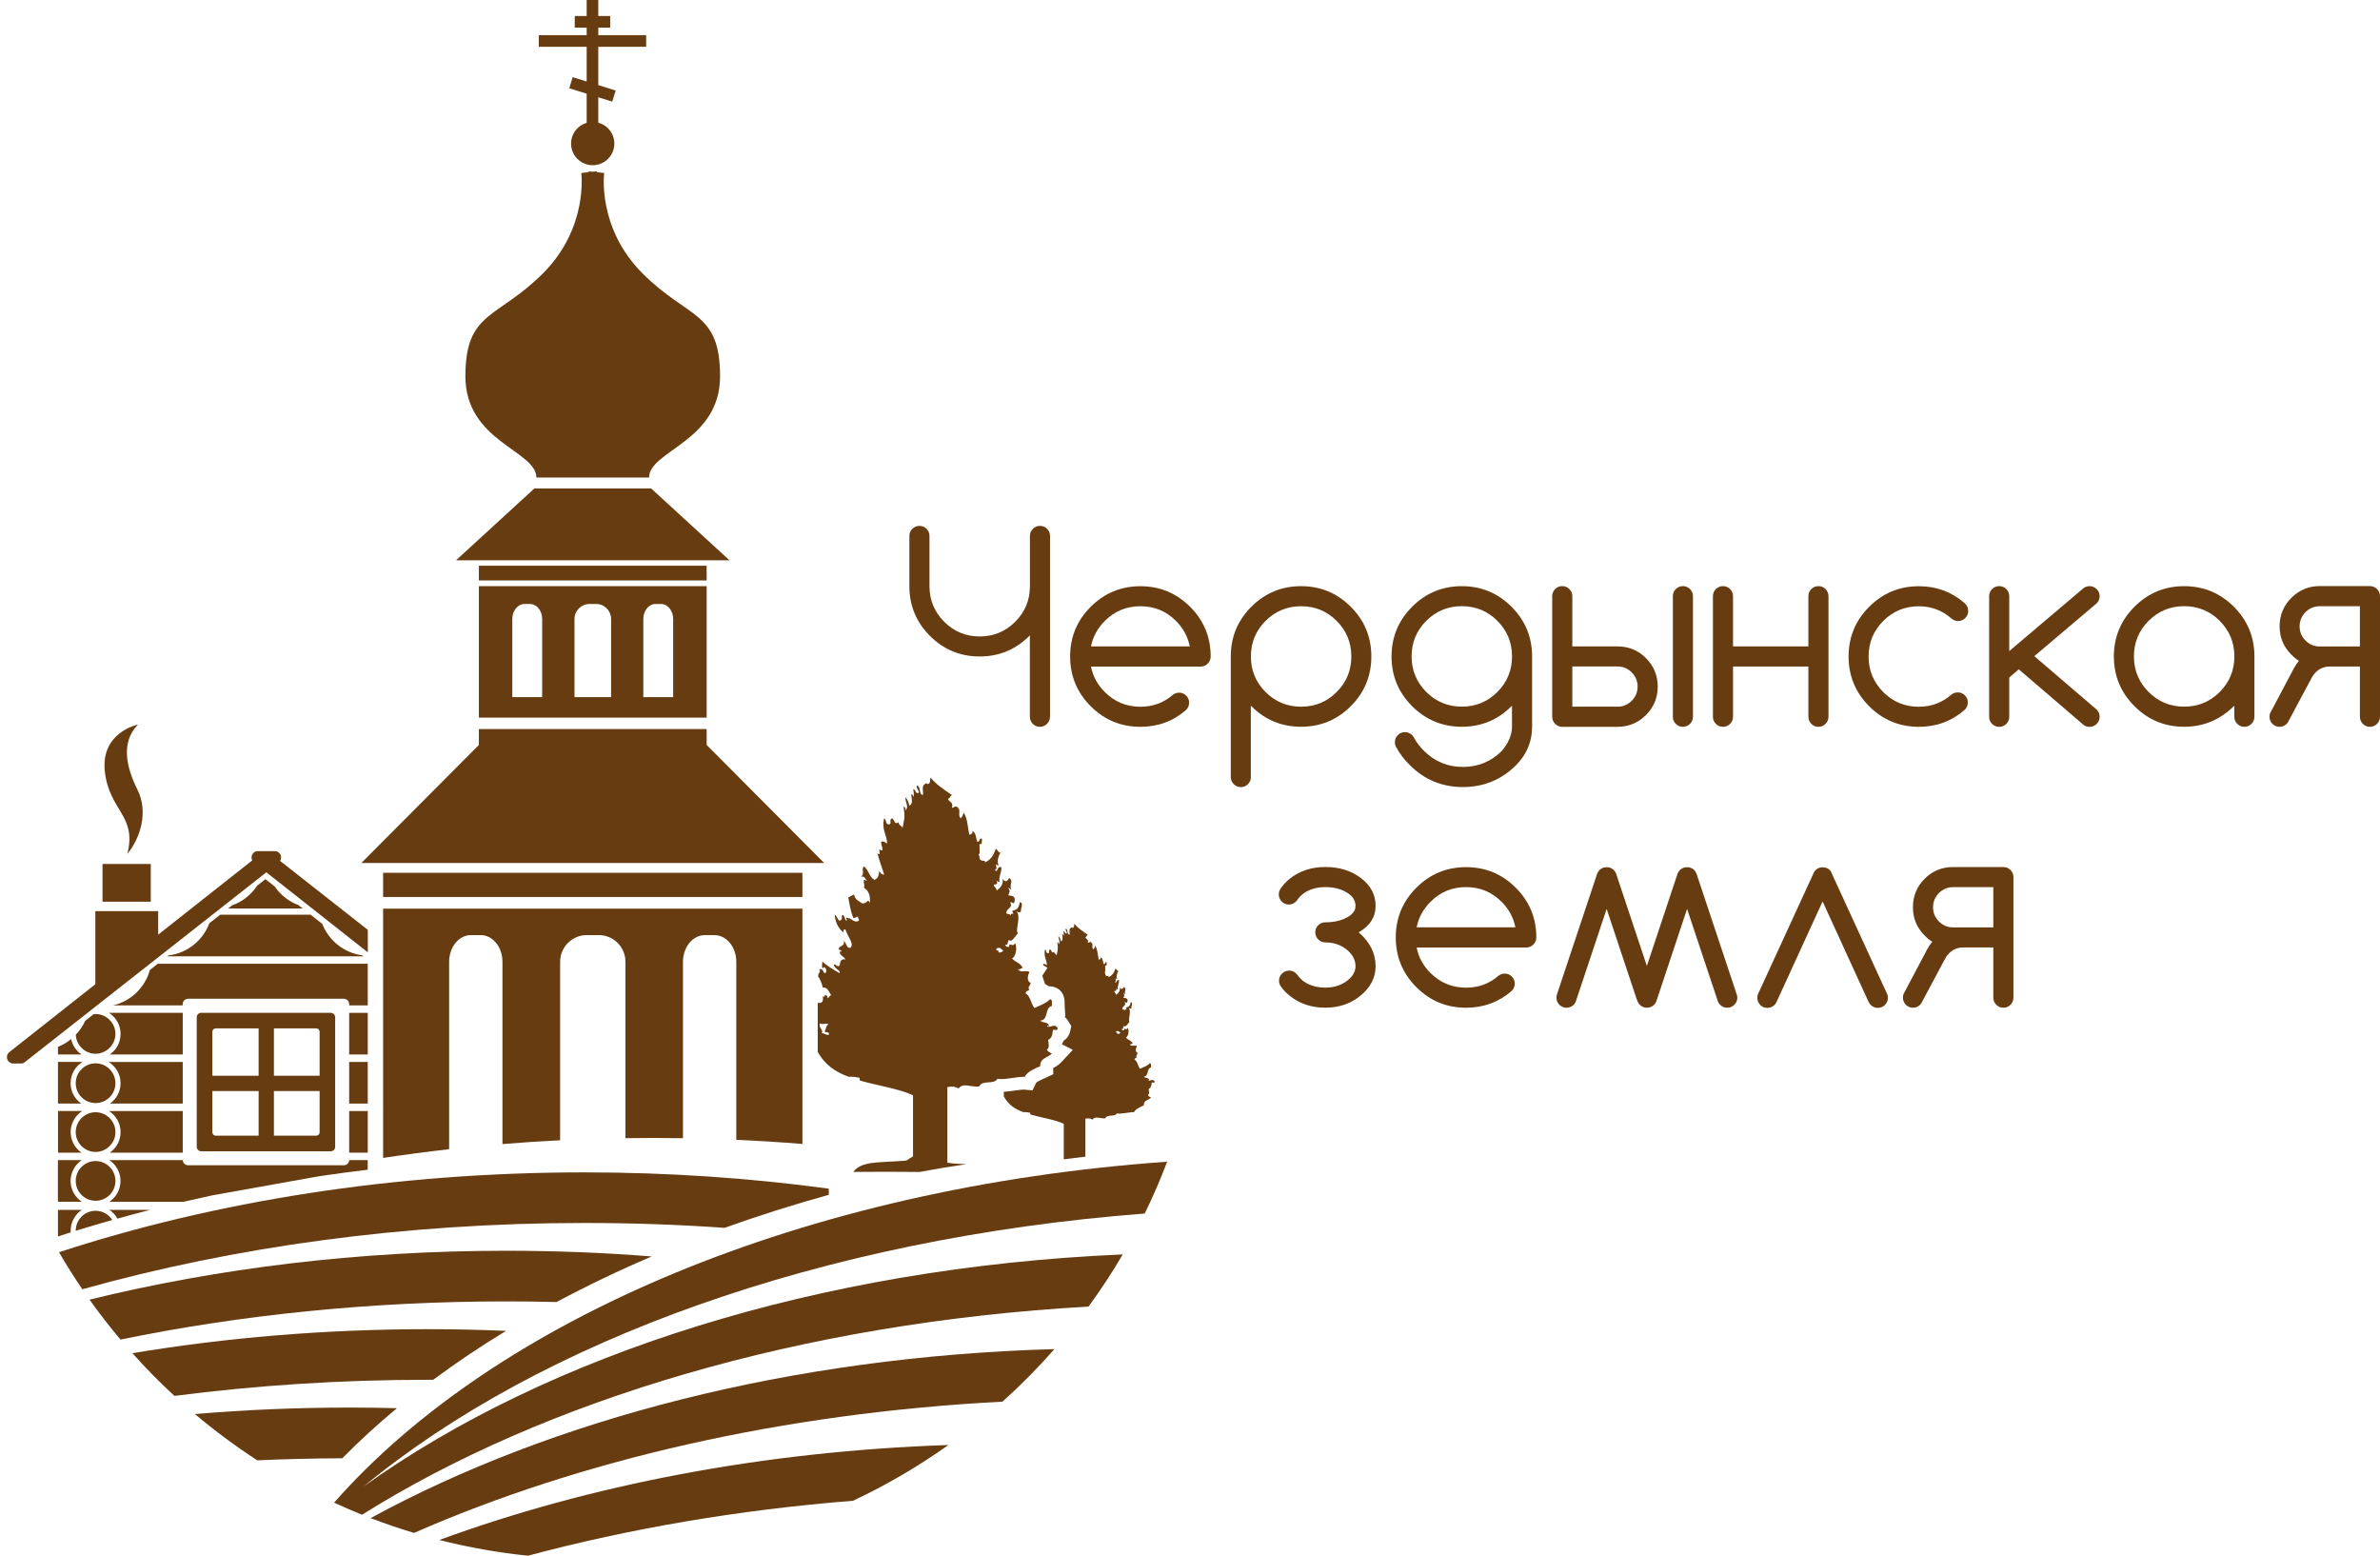 <?xml version="1.0" encoding="UTF-8"?> <svg xmlns="http://www.w3.org/2000/svg" width="335" height="219" viewBox="0 0 335 219" fill="none"><path d="M13.454 168.97C14.997 168.97 16.248 167.719 16.248 166.176C16.248 164.633 14.997 163.382 13.454 163.382C11.911 163.382 10.66 164.633 10.66 166.176C10.66 167.719 11.911 168.97 13.454 168.97Z" fill="#683C11"></path><path d="M8.158 169.109H11.521C10.572 168.481 9.938 167.402 9.938 166.176C9.938 164.951 10.565 163.878 11.514 163.244H8.151V169.102L8.158 169.109Z" fill="#683C11"></path><path d="M8.158 162.201H11.477C10.551 161.566 9.945 160.501 9.945 159.297C9.945 158.094 10.594 156.963 11.572 156.336H8.165V162.193L8.158 162.201Z" fill="#683C11"></path><path d="M10.66 159.305C10.66 160.844 11.915 162.098 13.454 162.098C14.993 162.098 16.248 160.844 16.248 159.305C16.248 157.765 14.993 156.511 13.454 156.511C11.915 156.511 10.66 157.765 10.66 159.305Z" fill="#683C11"></path><path d="M13.454 155.219C14.997 155.219 16.248 153.969 16.248 152.426C16.248 150.882 14.997 149.632 13.454 149.632C11.911 149.632 10.66 150.882 10.66 152.426C10.66 153.969 11.911 155.219 13.454 155.219Z" fill="#683C11"></path><path d="M8.158 155.292H11.433C10.529 154.658 9.938 153.607 9.938 152.418C9.938 151.156 10.609 150.047 11.616 149.427H8.158V155.285V155.292Z" fill="#683C11"></path><path d="M38.664 124.742L37.358 123.713L36.199 124.625C35.36 125.902 34.12 126.886 32.661 127.404L32.106 127.842H42.611L41.998 127.36C40.634 126.85 39.474 125.923 38.664 124.742Z" fill="#683C11"></path><path d="M29.465 129.921C28.554 132.343 26.358 134.13 23.71 134.444L23.542 134.575H51.174L50.992 134.429C48.417 134.086 46.28 132.357 45.361 130.009L43.712 128.71H30.997L29.458 129.921H29.465Z" fill="#683C11"></path><path d="M13.191 142.702L11.988 143.65C11.659 144.379 11.207 145.036 10.667 145.605C10.733 147.093 11.958 148.282 13.454 148.282C14.949 148.282 16.248 147.027 16.248 145.488C16.248 143.949 14.993 142.694 13.454 142.694C13.366 142.694 13.279 142.694 13.191 142.709V142.702Z" fill="#683C11"></path><path d="M8.158 147.319V148.384H11.47C10.74 147.881 10.2 147.108 10.011 146.21C9.456 146.67 8.829 147.042 8.151 147.319H8.158Z" fill="#683C11"></path><path d="M21.223 121.576H14.431V126.886H21.223V121.576Z" fill="#683C11"></path><path d="M164.292 163.47C113.142 167.095 69.776 185.61 47.024 211.448C48.315 212.046 49.628 212.608 50.956 213.148C76.749 196.997 112.748 186.15 153.212 183.859C154.941 181.503 156.553 179.052 158.034 176.52C115.046 178.366 76.99 190.687 51.196 209.165C76.049 188.666 115.52 174.266 161.126 170.765C162.286 168.394 163.344 165.957 164.285 163.47H164.292Z" fill="#683C11"></path><path d="M58.272 215.708C81.586 205.488 110.049 198.85 141.103 197.238C143.685 194.918 146.129 192.445 148.419 189.841C111.333 190.884 77.712 199.718 52.166 213.622C54.165 214.388 56.2 215.088 58.272 215.708Z" fill="#683C11"></path><path d="M74.335 218.911C88.545 215.11 103.915 212.462 120.058 211.185C124.785 208.968 129.278 206.334 133.494 203.336C107.292 204.219 82.862 208.997 61.839 216.7C65.902 217.736 70.075 218.48 74.342 218.918L74.335 218.911Z" fill="#683C11"></path><path d="M75.502 67.2H91.361C91.361 63.407 101.354 62.145 101.354 52.953C101.354 43.762 96.875 44.907 90.441 38.473C84.007 32.039 85.043 24.343 85.043 24.343L84.007 24.233V24.109L83.431 24.168L82.855 24.109V24.233L81.819 24.343C81.819 24.343 82.855 32.039 76.421 38.473C69.987 44.907 65.508 43.762 65.508 52.953C65.508 62.145 75.502 63.407 75.502 67.2Z" fill="#683C11"></path><path d="M83.431 23.249C85.109 23.249 86.473 21.884 86.473 20.207C86.473 18.668 85.328 17.398 83.847 17.194L82.928 17.209C81.484 17.449 80.382 18.697 80.382 20.207C80.382 21.884 81.746 23.249 83.424 23.249H83.431Z" fill="#683C11"></path><path d="M91.652 68.732H75.218L64.188 78.843H102.682L91.652 68.732Z" fill="#683C11"></path><path d="M112.945 122.816H53.925V126.222H112.945V122.816Z" fill="#683C11"></path><path d="M99.465 104.827V102.587H67.405V104.827L50.861 121.437H116.009L99.465 104.827Z" fill="#683C11"></path><path d="M99.465 79.609H67.405V81.68H99.465V79.609Z" fill="#683C11"></path><path d="M67.405 100.982H99.465V82.483H67.405V100.982ZM90.551 87.1C90.551 85.94 91.317 84.992 92.265 84.992H93.038C93.987 84.992 94.753 85.933 94.753 87.1V98.101H90.551V87.1ZM80.864 87.1C80.864 85.94 81.805 84.992 82.972 84.992H83.913C85.08 84.992 86.014 85.933 86.014 87.1V98.101H80.864V87.1ZM72.11 87.1C72.11 85.94 72.876 84.992 73.824 84.992H74.597C75.546 84.992 76.312 85.933 76.312 87.1V98.101H72.11V87.1Z" fill="#683C11"></path><path d="M51.773 134.013V130.847L39.423 121.145C39.569 120.919 39.605 120.635 39.518 120.372C39.394 120.007 39.051 119.767 38.671 119.767H37.468C37.468 119.767 37.431 119.767 37.417 119.767C37.402 119.767 37.38 119.767 37.366 119.767H36.301C35.921 119.767 35.578 120.007 35.455 120.372C35.374 120.605 35.396 120.861 35.506 121.072L22.266 131.519V128.207H13.417V138.5L1.316 148.049C1.017 148.282 0.9 148.683 1.024 149.048C1.148 149.413 1.491 149.653 1.87 149.653H2.935C3.139 149.653 3.329 149.588 3.489 149.464L37.49 122.75L51.78 134.021L51.773 134.013Z" fill="#683C11"></path><path d="M16.532 171.48C18.057 171.057 19.596 170.641 21.142 170.247H15.394C15.868 170.561 16.255 170.984 16.532 171.48Z" fill="#683C11"></path><path d="M15.81 171.677C15.314 170.896 14.446 170.378 13.454 170.378C11.915 170.378 10.66 171.633 10.66 173.172C10.66 173.179 10.66 173.187 10.66 173.194C12.36 172.669 14.081 172.158 15.81 171.669V171.677Z" fill="#683C11"></path><path d="M9.96 173.42C9.96 173.34 9.945 173.26 9.945 173.179C9.945 171.954 10.572 170.881 11.521 170.247H8.158V173.989C8.756 173.799 9.354 173.602 9.952 173.413L9.96 173.42Z" fill="#683C11"></path><path d="M112.945 160.968V127.864H53.925V162.937C56.981 162.478 60.074 162.069 63.196 161.719C63.196 161.719 63.218 161.632 63.218 161.537V135.341C63.218 133.269 64.589 131.584 66.282 131.584H67.66C69.353 131.584 70.724 133.262 70.724 135.341V160.99C73.409 160.771 76.115 160.588 78.843 160.457V135.341C78.843 133.269 80.521 131.584 82.6 131.584H84.278C86.349 131.584 88.034 133.262 88.034 135.341V160.158C89.34 160.136 90.646 160.129 91.959 160.129C93.359 160.129 94.745 160.143 96.131 160.165V135.348C96.131 133.277 97.503 131.591 99.202 131.591H100.574C102.266 131.591 103.638 133.269 103.638 135.348V160.391C106.767 160.53 109.867 160.727 112.938 160.975L112.945 160.968Z" fill="#683C11"></path><path d="M55.872 198.157C53.647 198.098 51.415 198.069 49.168 198.069C41.786 198.069 34.535 198.383 27.43 198.981C30.217 201.33 33.149 203.504 36.213 205.495C40.16 205.313 44.15 205.218 48.176 205.204C50.569 202.774 53.137 200.426 55.865 198.164L55.872 198.157Z" fill="#683C11"></path><path d="M60.964 194.167C64.203 191.759 67.631 189.461 71.235 187.273C67.595 187.12 63.918 187.039 60.212 187.039C45.798 187.039 31.851 188.221 18.633 190.417C20.508 192.518 22.485 194.524 24.549 196.428C36.016 194.947 47.95 194.159 60.212 194.159C60.468 194.159 60.716 194.159 60.971 194.159L60.964 194.167Z" fill="#683C11"></path><path d="M78.34 183.217C82.607 180.934 87.079 178.789 91.733 176.805C85.029 176.272 78.194 176.002 71.242 176.002C50.467 176.002 30.662 178.453 12.6 182.881C13.979 184.815 15.431 186.682 16.955 188.498C33.893 185.026 52.174 183.129 71.235 183.129C73.613 183.129 75.976 183.159 78.332 183.217H78.34Z" fill="#683C11"></path><path d="M116.644 167.263C105.593 165.768 94.089 164.973 82.272 164.973C55.435 164.973 30.224 169.05 8.304 176.207C9.34 177.987 10.434 179.723 11.586 181.423C32.887 175.455 56.879 172.092 82.272 172.092C88.954 172.092 95.533 172.326 101.996 172.778C106.767 171.064 111.596 169.539 116.659 168.131C116.68 167.854 116.644 167.584 116.644 167.263Z" fill="#683C11"></path><path d="M115.112 137.311C115.418 137.778 115.681 138.288 115.798 138.952C116.615 138.93 116.651 139.689 117.052 140.083C116.782 139.915 116.761 140.389 116.483 140.455C116.505 140.156 116.374 140.017 116.075 140.046C116.075 140.302 115.973 140.338 115.798 140.185C115.965 141.038 115.608 141.199 115.097 141.119V147.998C116.111 149.872 117.651 150.879 119.489 151.528C120.102 151.463 120.51 151.594 120.991 151.667C121.013 151.827 120.97 152.054 121.13 152.075C123.26 152.703 126.55 153.199 128.512 154.125V162.719C127.199 163.477 128.148 163.258 126.266 163.404C123.88 163.587 121.137 163.404 120.116 164.907C123.435 164.871 126.47 164.892 129.439 164.914C131.612 164.506 133.815 164.141 136.04 163.82C135.085 163.791 134.151 163.747 133.349 163.609V152.973C133.881 152.863 134.443 152.871 134.932 153.17C135.559 152.323 136.522 152.98 137.806 152.9C138.324 151.886 139.863 152.703 140.403 151.805C141.395 152.002 143.32 151.448 144.232 151.536C144.604 150.748 145.932 150.252 146.421 150.033C146.377 148.851 147.515 148.844 148.062 148.253C147.792 148.114 147.478 148.019 147.376 147.706C147.756 147.385 147.61 146.845 147.515 146.342C147.996 146.137 148.157 145.619 148.2 144.978C148.405 144.715 148.777 145.218 148.886 144.7C148.419 143.92 147.916 144.678 147.383 144.43C147.413 144.263 147.537 144.343 147.653 144.43C147.653 143.752 146.72 143.993 146.421 143.613C147.617 143.577 147.019 141.746 148.062 141.564C148.04 141.177 148.179 140.623 147.792 140.608C147.252 141.206 146.37 141.469 145.604 141.841C145.108 141.243 145.064 140.199 144.371 139.791C144.371 139.426 144.75 139.441 144.918 139.244C144.495 138.981 145.129 138.653 145.056 138.288C144.48 138.084 144.648 137.201 144.918 136.785C144.327 136.435 143.722 137.004 143.277 136.377C143.663 136.486 143.634 136.187 143.962 136.238C143.714 135.523 142.89 135.399 142.46 134.874C142.97 134.612 143.233 133.379 142.868 132.686C142.591 133.474 142.029 132.416 142.051 133.233C141.737 133.269 141.54 133.204 141.504 132.956C142.007 133.05 141.737 132.372 142.051 132.27C142.379 132.664 142.839 131.825 143.284 131.314C142.81 130.95 143.846 128.943 143.014 128.17C143.335 128.367 143.269 128.462 143.7 128.309C143.627 127.813 144.152 127.127 143.561 126.945C143.371 127.689 143.328 127.959 142.467 128.178C142.89 129.133 142.452 128.119 142.19 128.863C142.248 128.484 141.679 128.732 141.643 128.455C141.701 127.711 142.627 127.835 142.19 126.952C142.445 126.923 142.489 127.105 142.737 127.091C143.072 126.077 142.525 126.062 141.913 125.996C142.124 125.537 142.204 125.391 141.913 124.902C142.109 124.939 142.146 125.128 142.321 125.179C142.058 124.253 142.708 124.063 142.051 123.538C141.73 124.085 141.526 124.165 141.096 123.677C141.307 124.399 140.796 124.946 140.279 125.318C140.279 124.909 139.921 124.851 139.87 124.501C140.322 124.421 140.468 124.384 140.279 123.954C140.454 123.961 140.468 124.129 140.687 124.092C140.563 123.356 140.979 122.757 140.964 122.043C140.279 121.816 140.483 122.889 140.009 122.451C140.366 122.276 140.271 121.999 140.147 121.634C140.322 121.634 140.337 121.809 140.556 121.773C140.249 121.029 140.629 120.321 140.833 119.993C140.446 119.971 140.461 119.548 140.147 119.446C139.892 120.328 139.432 121.007 138.645 121.357C138.776 120.854 137.835 121.495 137.871 120.503C137.718 120.394 137.755 120.102 137.886 120.124C137.908 119.453 137.857 118.731 137.864 118.767C138.01 118.796 138.112 118.782 138.178 118.723C138.2 118.49 138.214 118.257 138.229 118.023C137.718 117.877 138.01 118.534 137.543 118.432C137.346 117.899 137.39 117.126 136.857 116.929C136.974 117.367 136.646 117.359 136.449 117.476C136.201 116.484 136.208 115.134 135.632 114.332C135.573 114.682 135.442 114.959 135.223 115.156C134.698 114.573 135.428 114.084 134.676 113.515C134.29 113.405 134.319 113.705 133.991 113.654C134.239 112.815 133.567 112.895 133.443 112.421C133.713 112.326 133.757 112.005 133.991 111.874C132.918 111.122 131.795 110.429 130.985 109.415C130.839 109.846 131.065 110.108 130.577 110.371C130.577 110.188 130.197 110.196 130.168 110.371C129.679 110.488 130.008 111.538 129.898 111.874C129.285 111.757 129.636 110.677 129.081 110.509C128.87 111.049 129.599 111.348 129.22 111.604C128.775 111.64 128.928 111.071 128.534 111.057C128.622 111.494 128.687 111.866 128.534 112.151C128.534 111.917 128.432 111.801 128.264 111.742C128.257 112.238 128.622 113.063 127.994 113.384C127.921 112.866 127.695 112.501 127.447 112.151C127.403 112.99 127.994 113.435 127.447 114.062C127.484 113.748 127.418 113.551 127.177 113.515C127.44 115.185 127.243 115.346 127.039 116.52C126.951 116.148 126.47 116.178 126.492 115.703C125.835 116.134 125.966 115.324 125.536 115.156C125.12 115.39 125.5 115.769 125.266 115.973C124.537 116.156 124.843 115.302 124.449 115.156C124.048 116.856 124.894 117.52 124.858 118.709C124.617 118.585 124.507 118.33 124.041 118.432C123.968 118.964 124.281 119.103 124.179 119.664C123.99 119.664 123.88 119.599 123.771 119.526C123.749 120.051 124.033 120.401 123.501 120.073C123.756 121.05 124.267 122.488 124.456 123.078C124.063 123.064 123.902 122.816 123.763 122.553C123.683 123.29 123.596 123.574 123.092 123.815C122.348 123.414 122.261 122.371 121.59 121.904C121.188 122.422 121.779 122.874 121.181 123.407C121.626 123.181 121.787 123.596 121.998 123.954C121.823 123.954 121.808 123.779 121.59 123.815C121.524 124.421 121.779 124.494 121.59 124.909C122.283 125.303 122.582 126.164 122.407 127.098C122.181 126.252 122.049 127.302 121.312 127.098C120.86 126.777 120.298 126.565 120.218 125.865C119.941 126.004 119.664 126.135 119.401 126.274C119.525 126.974 119.686 128.068 120.087 129.148C120.474 129.257 120.444 128.958 120.773 129.009C120.743 129.264 120.926 129.308 120.911 129.556C120.153 129.972 119.912 129.119 119.131 129.148C119.08 129.381 119.336 129.498 119.131 129.556C118.854 129.374 118.942 128.834 118.584 128.739C118.344 129.089 118.723 129.396 118.176 129.556C117.826 129.403 117.862 128.871 117.49 128.739C117.534 129.454 117.877 130.614 118.723 131.198C118.737 130.986 118.708 130.723 119 130.789C119.321 131.847 120.306 132.839 119.686 133.386C119.029 133.408 119.204 132.591 118.73 132.43C119.037 133.167 118.139 132.999 118.044 133.525C118.015 133.685 118.891 133.838 118.183 133.933C118.22 134.531 118.832 134.561 119 135.027C118.161 134.809 118.271 135.691 118.183 135.844C117.826 136.209 117.767 135.677 117.366 135.706C117.366 136.304 118.416 136.567 118.183 136.939C117.293 136.457 116.462 135.925 115.725 135.297C115.805 135.582 115.557 136.195 115.863 136.253C116.119 135.706 116.542 136.822 116.141 136.939C115.754 136.873 115.944 136.224 115.324 136.392C115.608 136.902 115.127 136.749 115.185 137.347L115.112 137.311ZM116.615 145.649C116.228 145.627 116.046 145.401 115.659 145.379C115.973 144.963 115.221 144.708 115.389 144.015C115.812 144.241 116.308 143.891 116.622 144.153C116.25 144.277 116.301 144.832 116.075 145.109C116.133 145.415 116.877 145.036 116.622 145.656L116.615 145.649ZM140.264 133.481C140.767 133.204 140.877 133.539 141.22 133.758C141.103 133.962 140.877 134.05 140.534 134.028C140.702 133.583 140.089 133.926 140.257 133.481H140.264Z" fill="#683C11"></path><path d="M147.442 136.173L146.705 137.303C146.836 137.726 146.99 138.164 147.084 138.449L147.632 138.784L147.88 138.799C148.091 138.806 149.944 138.967 149.856 141.323C149.856 141.367 149.856 141.41 149.856 141.454L149.951 143.052L149.834 143.074C150.046 143.249 150.243 143.475 150.425 143.781L150.79 144.387L150.644 145.072C150.506 145.729 150.148 146.181 149.71 146.444C149.638 146.626 149.557 146.787 149.47 146.925V146.947L151.009 147.728L149.382 149.471C148.996 149.887 148.558 150.12 148.237 150.295L148.259 151.156L147.172 151.667L146.975 151.754C146.37 152.017 145.983 152.221 145.844 152.367L145.334 153.432L144.094 153.323C144.094 153.323 144.064 153.323 144.05 153.323C143.795 153.323 143.328 153.388 142.875 153.454C142.35 153.527 141.81 153.607 141.292 153.629V154.278C141.927 155.46 142.897 156.095 144.057 156.503C144.444 156.46 144.699 156.547 145.005 156.591C145.02 156.693 144.991 156.832 145.093 156.846C146.435 157.24 148.5 157.554 149.732 158.137V163.134C150.746 163.003 151.76 162.879 152.774 162.762V157.415C153.11 157.342 153.46 157.35 153.774 157.539C154.168 157.007 154.773 157.422 155.575 157.364C155.904 156.722 156.867 157.24 157.209 156.678C157.837 156.802 159.048 156.46 159.617 156.503C159.85 156.007 160.682 155.694 160.988 155.555C160.959 154.811 161.674 154.811 162.017 154.439C161.849 154.351 161.652 154.293 161.586 154.096C161.827 153.892 161.732 153.556 161.674 153.235C161.98 153.111 162.075 152.783 162.104 152.374C162.235 152.207 162.469 152.528 162.534 152.199C162.243 151.711 161.922 152.185 161.586 152.024C161.601 151.922 161.681 151.973 161.761 152.024C161.761 151.594 161.178 151.747 160.988 151.506C161.739 151.484 161.36 150.332 162.017 150.215C162.002 149.974 162.089 149.624 161.841 149.617C161.499 149.996 160.952 150.157 160.463 150.39C160.156 150.011 160.12 149.354 159.69 149.099C159.69 148.873 159.93 148.88 160.032 148.756C159.763 148.596 160.164 148.384 160.12 148.158C159.755 148.027 159.865 147.472 160.032 147.21C159.66 146.991 159.281 147.348 159.004 146.954C159.245 147.027 159.23 146.83 159.434 146.867C159.281 146.422 158.756 146.342 158.486 146.006C158.807 145.838 158.975 145.065 158.741 144.627C158.566 145.123 158.216 144.46 158.223 144.97C158.026 144.992 157.902 144.948 157.88 144.795C158.201 144.853 158.026 144.43 158.223 144.365C158.435 144.613 158.719 144.088 158.997 143.767C158.697 143.54 159.354 142.278 158.822 141.79C159.026 141.914 158.982 141.972 159.252 141.877C159.208 141.564 159.536 141.133 159.164 141.016C159.048 141.483 159.018 141.651 158.479 141.79C158.741 142.388 158.471 141.753 158.304 142.22C158.34 141.979 157.983 142.14 157.961 141.965C157.997 141.498 158.581 141.571 158.304 141.016C158.464 140.995 158.493 141.111 158.646 141.104C158.858 140.469 158.515 140.455 158.129 140.418C158.26 140.126 158.311 140.039 158.129 139.733C158.253 139.754 158.274 139.871 158.384 139.908C158.216 139.324 158.625 139.207 158.209 138.879C158.004 139.222 157.88 139.273 157.603 138.967C157.735 139.419 157.414 139.769 157.085 139.995C157.085 139.74 156.859 139.703 156.83 139.477C157.115 139.426 157.202 139.404 157.085 139.134C157.195 139.134 157.202 139.244 157.341 139.222C157.26 138.762 157.523 138.383 157.516 137.931C157.085 137.785 157.217 138.463 156.91 138.186C157.136 138.077 157.078 137.901 156.998 137.668C157.107 137.668 157.115 137.777 157.253 137.756C157.063 137.289 157.297 136.844 157.428 136.639C157.187 136.625 157.195 136.362 156.998 136.297C156.837 136.851 156.546 137.274 156.05 137.5C156.13 137.187 155.539 137.588 155.561 136.96C155.466 136.895 155.488 136.712 155.568 136.727C155.583 136.304 155.546 135.852 155.553 135.874C155.641 135.888 155.714 135.881 155.75 135.844C155.765 135.698 155.772 135.553 155.78 135.407C155.459 135.319 155.641 135.728 155.349 135.662C155.225 135.326 155.254 134.845 154.919 134.714C154.992 134.991 154.788 134.984 154.664 135.057C154.51 134.436 154.51 133.583 154.146 133.08C154.109 133.298 154.022 133.474 153.89 133.598C153.562 133.233 154.014 132.919 153.547 132.569C153.307 132.496 153.321 132.693 153.117 132.657C153.27 132.131 152.847 132.182 152.774 131.883C152.949 131.825 152.971 131.621 153.117 131.54C152.446 131.066 151.731 130.629 151.228 129.994C151.133 130.264 151.279 130.432 150.972 130.592C150.972 130.483 150.732 130.483 150.717 130.592C150.411 130.665 150.615 131.329 150.542 131.54C150.155 131.467 150.374 130.789 150.024 130.68C149.893 131.022 150.352 131.205 150.112 131.365C149.835 131.387 149.929 131.03 149.681 131.022C149.74 131.3 149.776 131.533 149.681 131.708C149.681 131.562 149.616 131.489 149.506 131.453C149.506 131.767 149.732 132.284 149.331 132.481C149.287 132.153 149.142 131.927 148.988 131.708C148.959 132.233 149.331 132.518 148.988 132.912C149.01 132.715 148.966 132.591 148.821 132.569C148.981 133.619 148.857 133.722 148.733 134.458C148.682 134.225 148.376 134.247 148.39 133.94C147.974 134.21 148.062 133.7 147.792 133.598C147.529 133.743 147.77 133.984 147.617 134.115C147.157 134.232 147.347 133.692 147.099 133.598C146.851 134.67 147.376 135.086 147.354 135.83C147.201 135.757 147.135 135.589 146.836 135.655C146.829 135.72 146.836 135.779 146.836 135.83L147.413 136.173H147.442ZM157.1 145.145C157.414 144.97 157.487 145.182 157.705 145.32C157.632 145.444 157.487 145.503 157.275 145.495C157.384 145.218 156.998 145.43 157.1 145.153V145.145Z" fill="#683C11"></path><path d="M19.421 101.953C19.421 101.953 14.125 103.032 14.76 108.591C15.387 114.135 19.297 114.733 17.925 120.16C19.764 117.921 20.916 114.259 19.348 111.115C17.838 108.088 16.912 104.55 19.421 101.953Z" fill="#683C11"></path><path d="M90.952 6.58V4.946H84.212V3.888H85.89V2.254H84.212V0H82.578V2.254H80.9V3.888H82.578V4.946H75.838V6.58H82.578V11.467L80.608 10.862L80.127 12.423L82.578 13.182V18.223H84.212V13.692L86.174 14.298L86.663 12.737L84.212 11.978V6.58H90.952Z" fill="#683C11"></path><path d="M51.766 142.526H49.147V148.384H51.766V142.526Z" fill="#683C11"></path><path d="M15.438 148.384H25.724V142.526H15.343C16.321 143.154 16.97 144.241 16.97 145.488C16.97 146.736 16.364 147.757 15.438 148.391V148.384Z" fill="#683C11"></path><path d="M22.207 135.618L21.099 136.486C20.413 138.959 18.429 140.885 15.919 141.476H25.716V141.294C25.716 140.878 26.052 140.542 26.468 140.542H48.395C48.811 140.542 49.147 140.878 49.147 141.294V141.476H51.765V135.618H22.207Z" fill="#683C11"></path><path d="M15.474 155.292H25.723V149.435H15.292C16.299 150.055 16.97 151.164 16.97 152.426C16.97 153.615 16.379 154.658 15.474 155.3V155.292Z" fill="#683C11"></path><path d="M51.765 149.435H49.147V155.292H51.765V149.435Z" fill="#683C11"></path><path d="M51.766 156.343H49.147V162.201H51.766V156.343Z" fill="#683C11"></path><path d="M15.438 162.201H25.724V156.343H15.343C16.321 156.97 16.97 158.057 16.97 159.305C16.97 160.552 16.364 161.573 15.438 162.208V162.201Z" fill="#683C11"></path><path d="M49.147 163.251C49.132 163.652 48.804 163.973 48.403 163.973H26.475C26.066 163.973 25.745 163.652 25.723 163.251H15.387C16.335 163.878 16.963 164.958 16.963 166.184C16.963 167.409 16.335 168.481 15.38 169.116H25.804C27.16 168.802 28.525 168.496 29.896 168.204L45.054 165.491C47.279 165.17 49.511 164.87 51.758 164.601V163.251H49.132H49.147Z" fill="#683C11"></path><path d="M46.55 142.519H28.32C27.977 142.519 27.693 142.796 27.693 143.147V161.376C27.693 161.719 27.97 162.004 28.32 162.004H46.55C46.892 162.004 47.177 161.726 47.177 161.376V143.147C47.177 142.804 46.9 142.519 46.55 142.519ZM44.989 145.189V151.375H38.555V144.708H44.507C44.777 144.708 44.989 144.926 44.989 145.189ZM30.37 144.708H36.403V151.375H29.889V145.189C29.889 144.919 30.107 144.708 30.37 144.708ZM29.889 159.326V153.527H36.403V159.808H30.37C30.1 159.808 29.889 159.589 29.889 159.326ZM44.507 159.808H38.555V153.527H44.989V159.326C44.989 159.596 44.77 159.808 44.507 159.808Z" fill="#683C11"></path><path d="M147.79 100.86C147.79 101.246 147.652 101.582 147.375 101.859C147.097 102.136 146.762 102.275 146.375 102.275C145.989 102.275 145.653 102.136 145.376 101.859C145.099 101.582 144.96 101.246 144.96 100.86V89.407C144.96 89.407 144.916 89.451 144.887 89.48C142.954 91.413 140.62 92.376 137.892 92.376C135.163 92.376 132.829 91.413 130.896 89.48C128.963 87.546 128 85.212 128 82.484V75.415C128 75.029 128.139 74.693 128.416 74.416C128.693 74.139 129.029 74 129.415 74C129.802 74 130.137 74.139 130.415 74.416C130.692 74.693 130.83 75.029 130.83 75.415V82.484C130.83 84.439 131.523 86.109 132.895 87.488C134.273 88.867 135.944 89.56 137.899 89.56C139.854 89.56 141.524 88.867 142.903 87.488C144.282 86.109 144.967 84.446 144.967 82.484V75.415C144.967 75.029 145.106 74.693 145.383 74.416C145.66 74.139 145.989 74 146.382 74C146.776 74 147.105 74.139 147.382 74.416C147.659 74.693 147.798 75.029 147.798 75.415V100.867L147.79 100.86Z" fill="#683C11"></path><path d="M165.961 97.467C166.348 97.467 166.683 97.606 166.961 97.883C167.238 98.16 167.376 98.496 167.376 98.883C167.376 99.269 167.238 99.605 166.968 99.889C165.144 101.48 162.992 102.275 160.519 102.275C157.784 102.275 155.457 101.312 153.524 99.379C151.591 97.446 150.628 95.111 150.628 92.383C150.628 89.655 151.591 87.313 153.524 85.387C155.457 83.454 157.791 82.491 160.519 82.491C163.248 82.491 165.582 83.461 167.515 85.387C169.448 87.32 170.411 89.655 170.411 92.383C170.411 92.77 170.272 93.105 169.995 93.382C169.718 93.659 169.382 93.798 168.996 93.798H153.568C153.83 95.155 154.472 96.351 155.515 97.387C156.894 98.766 158.557 99.452 160.519 99.452C162.285 99.452 163.809 98.89 165.079 97.774C165.341 97.577 165.633 97.475 165.961 97.475V97.467ZM167.464 90.96C167.201 89.604 166.559 88.407 165.524 87.371C164.145 85.993 162.474 85.307 160.519 85.307C158.564 85.307 156.894 85.993 155.515 87.371C154.48 88.407 153.83 89.604 153.568 90.96H167.457H167.464Z" fill="#683C11"></path><path d="M176.072 109.343C176.072 109.73 175.933 110.066 175.656 110.343C175.379 110.62 175.043 110.759 174.657 110.759C174.27 110.759 173.934 110.62 173.657 110.343C173.38 110.066 173.241 109.73 173.241 109.343V92.376C173.241 89.64 174.204 87.306 176.137 85.38C178.071 83.447 180.405 82.484 183.133 82.484C185.861 82.484 188.195 83.454 190.129 85.38C192.062 87.313 193.025 89.647 193.025 92.376C193.025 95.104 192.062 97.446 190.129 99.371C188.195 101.305 185.861 102.267 183.133 102.267C180.405 102.267 178.063 101.305 176.137 99.371C176.116 99.35 176.094 99.328 176.064 99.299V109.336L176.072 109.343ZM176.072 92.376C176.072 94.331 176.757 96.001 178.136 97.38C179.515 98.759 181.178 99.444 183.14 99.444C185.103 99.444 186.766 98.759 188.144 97.38C189.523 96.001 190.209 94.331 190.209 92.376C190.209 90.421 189.523 88.75 188.144 87.371C186.766 85.993 185.095 85.307 183.14 85.307C181.185 85.307 179.515 85.993 178.136 87.371C176.757 88.75 176.072 90.421 176.072 92.376Z" fill="#683C11"></path><path d="M212.829 99.299C212.829 99.299 212.786 99.342 212.756 99.371C210.823 101.305 208.489 102.267 205.761 102.267C203.033 102.267 200.698 101.305 198.765 99.371C196.832 97.438 195.869 95.104 195.869 92.376C195.869 89.647 196.84 87.306 198.765 85.38C200.698 83.447 203.033 82.484 205.761 82.484C208.489 82.484 210.823 83.454 212.756 85.38C214.69 87.313 215.652 89.647 215.652 92.376V102.275C215.652 104.339 214.908 106.126 213.428 107.644C211.356 109.715 208.854 110.751 205.914 110.751C202.974 110.751 200.48 109.715 198.423 107.644C197.657 106.892 197.029 106.068 196.548 105.185C196.409 104.974 196.336 104.726 196.336 104.441C196.336 104.055 196.475 103.719 196.752 103.442C197.029 103.165 197.365 103.026 197.751 103.026C198.138 103.026 198.474 103.165 198.758 103.435C198.875 103.566 198.977 103.705 199.057 103.858C199.407 104.492 199.867 105.091 200.421 105.645C201.939 107.162 203.769 107.921 205.914 107.921C208.059 107.921 209.89 107.162 211.407 105.645C212.348 104.514 212.822 103.391 212.822 102.267V99.299H212.829ZM205.761 85.3C203.806 85.3 202.135 85.985 200.757 87.364C199.378 88.743 198.692 90.413 198.692 92.368C198.692 94.323 199.385 95.994 200.757 97.373C202.135 98.751 203.806 99.437 205.761 99.437C207.716 99.437 209.386 98.751 210.765 97.373C212.144 95.994 212.829 94.323 212.829 92.368C212.829 90.413 212.136 88.743 210.765 87.364C209.386 85.985 207.723 85.3 205.761 85.3Z" fill="#683C11"></path><path d="M221.313 83.892V90.96H227.674C229.242 90.96 230.577 91.508 231.679 92.609C232.78 93.711 233.335 95.046 233.335 96.614C233.335 98.182 232.78 99.517 231.679 100.619C230.577 101.72 229.242 102.275 227.674 102.275H219.898C219.511 102.275 219.176 102.136 218.898 101.859C218.621 101.582 218.483 101.246 218.483 100.86V83.855C218.497 83.476 218.636 83.155 218.906 82.885C219.176 82.615 219.504 82.477 219.898 82.477C220.292 82.477 220.62 82.615 220.897 82.892C221.174 83.17 221.313 83.505 221.313 83.892ZM227.674 99.444C228.454 99.444 229.118 99.167 229.673 98.613C230.227 98.058 230.504 97.394 230.504 96.614C230.504 95.833 230.227 95.17 229.673 94.615C229.118 94.061 228.454 93.784 227.674 93.784H221.313V99.437H227.674V99.444ZM235.465 83.892C235.465 83.505 235.603 83.17 235.88 82.892C236.158 82.615 236.493 82.477 236.88 82.477C237.266 82.477 237.602 82.615 237.879 82.892C238.156 83.17 238.295 83.505 238.295 83.892V100.86C238.295 101.246 238.156 101.582 237.879 101.859C237.602 102.136 237.266 102.275 236.88 102.275C236.493 102.275 236.158 102.136 235.88 101.859C235.603 101.582 235.465 101.246 235.465 100.86V83.892Z" fill="#683C11"></path><path d="M243.934 93.791V100.86C243.934 101.246 243.795 101.582 243.518 101.859C243.241 102.136 242.905 102.275 242.519 102.275C242.132 102.275 241.797 102.136 241.519 101.859C241.242 101.582 241.104 101.246 241.104 100.86V83.892C241.104 83.505 241.242 83.17 241.519 82.892C241.797 82.615 242.132 82.477 242.519 82.477C242.905 82.477 243.241 82.615 243.518 82.892C243.795 83.17 243.934 83.505 243.934 83.892V90.96H254.54V83.892C254.54 83.505 254.679 83.17 254.956 82.892C255.233 82.615 255.569 82.477 255.955 82.477C256.342 82.477 256.678 82.615 256.955 82.892C257.232 83.17 257.371 83.505 257.371 83.892V100.86C257.371 101.246 257.232 101.582 256.955 101.859C256.678 102.136 256.342 102.275 255.955 102.275C255.569 102.275 255.233 102.136 254.956 101.859C254.679 101.582 254.54 101.246 254.54 100.86V93.791H243.934Z" fill="#683C11"></path><path d="M275.57 97.431C275.957 97.431 276.293 97.57 276.57 97.847C276.847 98.124 276.986 98.46 276.986 98.846C276.986 99.233 276.84 99.583 276.541 99.889C274.717 101.48 272.565 102.275 270.092 102.275C267.357 102.275 265.022 101.312 263.097 99.379C261.164 97.446 260.201 95.111 260.201 92.383C260.201 89.655 261.164 87.313 263.097 85.387C265.03 83.454 267.364 82.491 270.092 82.491C272.565 82.491 274.717 83.286 276.541 84.877C276.869 85.168 277.037 85.54 277.037 85.971C277.037 86.357 276.898 86.693 276.621 86.97C276.344 87.247 276.008 87.386 275.622 87.386C275.279 87.386 274.98 87.277 274.717 87.065C273.397 85.898 271.85 85.314 270.085 85.314C268.13 85.314 266.459 86 265.081 87.379C263.702 88.757 263.016 90.428 263.016 92.383C263.016 94.338 263.709 96.008 265.081 97.387C266.459 98.766 268.123 99.452 270.085 99.452C271.85 99.452 273.389 98.875 274.695 97.723C274.943 97.533 275.228 97.438 275.563 97.438L275.57 97.431Z" fill="#683C11"></path><path d="M279.984 83.892C279.984 83.505 280.122 83.17 280.4 82.892C280.677 82.615 281.012 82.477 281.399 82.477C281.786 82.477 282.121 82.615 282.398 82.892C282.676 83.17 282.814 83.505 282.814 83.892V91.617L293.187 82.834C293.442 82.601 293.756 82.484 294.121 82.484C294.508 82.484 294.843 82.622 295.12 82.9C295.397 83.177 295.536 83.512 295.536 83.899C295.536 84.286 295.397 84.621 295.128 84.891L286.345 92.332L295.128 99.86C295.397 100.145 295.536 100.48 295.536 100.867C295.536 101.253 295.397 101.589 295.12 101.866C294.843 102.143 294.508 102.282 294.121 102.282C293.763 102.282 293.457 102.173 293.202 101.946L284.156 94.185L282.814 95.337V100.867C282.814 101.253 282.676 101.589 282.398 101.866C282.121 102.143 281.786 102.282 281.399 102.282C281.012 102.282 280.677 102.143 280.4 101.866C280.122 101.589 279.984 101.253 279.984 100.867V83.899V83.892Z" fill="#683C11"></path><path d="M314.502 99.299C312.525 101.275 310.169 102.267 307.434 102.267C304.698 102.267 302.364 101.305 300.438 99.371C298.505 97.438 297.542 95.104 297.542 92.376C297.542 89.647 298.512 87.306 300.438 85.38C302.371 83.447 304.705 82.484 307.434 82.484C310.162 82.484 312.503 83.454 314.429 85.38C316.362 87.313 317.325 89.647 317.325 92.376V100.86C317.325 101.246 317.186 101.582 316.909 101.859C316.632 102.136 316.297 102.275 315.91 102.275C315.523 102.275 315.188 102.136 314.911 101.859C314.633 101.582 314.495 101.246 314.495 100.86V99.306L314.502 99.299ZM307.434 85.3C305.479 85.3 303.808 85.985 302.429 87.364C301.051 88.743 300.365 90.413 300.365 92.368C300.365 94.323 301.051 95.994 302.429 97.373C303.808 98.751 305.471 99.437 307.434 99.437C309.396 99.437 311.059 98.751 312.438 97.373C313.816 95.994 314.502 94.323 314.502 92.368C314.502 90.413 313.816 88.743 312.438 87.364C311.059 85.985 309.388 85.3 307.434 85.3Z" fill="#683C11"></path><path d="M333.585 82.477C333.971 82.477 334.307 82.615 334.584 82.892C334.861 83.17 335 83.505 335 83.892V100.86C335 101.246 334.861 101.582 334.584 101.859C334.307 102.136 333.971 102.275 333.585 102.275C333.198 102.275 332.863 102.136 332.585 101.859C332.308 101.582 332.17 101.246 332.17 100.86V93.791H327.931C327.151 93.791 326.487 94.068 325.933 94.623C325.707 94.849 325.531 95.089 325.4 95.345L322.169 101.392C322.096 101.567 322.001 101.72 321.87 101.852C321.585 102.136 321.25 102.275 320.863 102.275C320.476 102.275 320.141 102.136 319.864 101.859C319.586 101.582 319.448 101.246 319.448 100.86C319.448 100.568 319.521 100.305 319.681 100.079L322.898 94.002C323.088 93.652 323.314 93.317 323.591 92.996C323.212 92.762 322.862 92.471 322.533 92.128C321.425 91.033 320.87 89.698 320.87 88.13C320.87 86.562 321.425 85.227 322.526 84.125C323.628 83.024 324.962 82.469 326.531 82.469H333.599L333.585 82.477ZM332.17 90.96V85.307H326.516C325.736 85.307 325.072 85.584 324.518 86.139C323.963 86.693 323.686 87.357 323.686 88.137C323.686 88.918 323.963 89.582 324.518 90.136C325.072 90.691 325.736 90.968 326.516 90.968H332.17V90.96Z" fill="#683C11"></path><path d="M182.597 137.173C182.984 137.655 183.312 137.983 183.567 138.143C184.391 138.698 185.391 138.975 186.551 138.975C187.71 138.975 188.717 138.669 189.549 138.056C190.38 137.443 190.796 136.75 190.796 135.97C190.796 135.072 190.38 134.292 189.549 133.621C188.717 132.95 187.718 132.614 186.551 132.614C186.164 132.614 185.828 132.475 185.551 132.198C185.274 131.921 185.135 131.585 185.135 131.199C185.135 130.812 185.274 130.477 185.551 130.199C185.828 129.922 186.164 129.784 186.551 129.784C187.718 129.784 188.717 129.565 189.549 129.127C190.38 128.689 190.796 128.142 190.796 127.486C190.796 126.705 190.38 126.071 189.549 125.574C188.717 125.078 187.718 124.83 186.551 124.83C185.383 124.83 184.391 125.108 183.567 125.662C183.18 125.947 182.867 126.26 182.633 126.596C182.575 126.691 182.502 126.778 182.422 126.858C182.137 127.143 181.802 127.281 181.415 127.281C181.029 127.281 180.693 127.143 180.416 126.866C180.139 126.588 180 126.253 180 125.866C180 125.582 180.073 125.326 180.212 125.108C180.54 124.59 180.992 124.101 181.554 123.641C182.932 122.547 184.603 122 186.558 122C188.513 122 190.183 122.518 191.562 123.561C192.941 124.604 193.626 125.91 193.626 127.478C193.626 129.047 192.831 130.28 191.241 131.191C192.831 132.57 193.626 134.16 193.626 135.962C193.626 137.531 192.941 138.895 191.562 140.055C190.183 141.215 188.513 141.798 186.558 141.798C184.603 141.798 182.932 141.244 181.554 140.135C181.05 139.734 180.635 139.303 180.314 138.844C180.124 138.596 180.029 138.311 180.029 137.998C180.029 137.611 180.168 137.275 180.445 136.998C180.722 136.721 181.058 136.582 181.444 136.582C181.926 136.582 182.312 136.779 182.59 137.166L182.597 137.173Z" fill="#683C11"></path><path d="M211.797 136.998C212.184 136.998 212.52 137.137 212.797 137.414C213.074 137.691 213.213 138.027 213.213 138.413C213.213 138.8 213.074 139.136 212.804 139.42C210.98 141.01 208.829 141.805 206.356 141.805C203.62 141.805 201.286 140.843 199.36 138.909C197.427 136.976 196.464 134.642 196.464 131.914C196.464 129.185 197.427 126.851 199.36 124.918C201.293 122.985 203.627 122.022 206.356 122.022C209.084 122.022 211.425 122.985 213.351 124.918C215.284 126.851 216.247 129.185 216.247 131.914C216.247 132.3 216.109 132.636 215.831 132.913C215.554 133.19 215.219 133.329 214.832 133.329H199.404C199.666 134.686 200.308 135.882 201.352 136.918C202.73 138.297 204.401 138.982 206.356 138.982C208.121 138.982 209.646 138.421 210.915 137.305C211.17 137.108 211.469 137.005 211.797 137.005V136.998ZM213.3 130.491C213.038 129.134 212.396 127.938 211.36 126.902C209.981 125.523 208.311 124.83 206.356 124.83C204.401 124.83 202.73 125.516 201.352 126.902C200.316 127.938 199.666 129.134 199.404 130.491H213.293H213.3Z" fill="#683C11"></path><path d="M230.421 140.74L226.146 127.902L221.784 140.988C221.711 141.127 221.616 141.266 221.499 141.397C221.215 141.667 220.879 141.805 220.493 141.805C220.106 141.805 219.77 141.667 219.493 141.39C219.216 141.112 219.077 140.784 219.077 140.39C219.077 140.201 219.114 140.018 219.18 139.843L224.818 122.926C224.891 122.751 225.001 122.576 225.154 122.416C225.424 122.16 225.752 122.029 226.146 122.029C226.54 122.029 226.868 122.16 227.153 122.416C227.291 122.584 227.401 122.751 227.474 122.926L231.807 135.926L236.132 122.926C236.205 122.751 236.315 122.576 236.468 122.416C236.738 122.16 237.066 122.029 237.46 122.029C237.854 122.029 238.182 122.16 238.467 122.416C238.605 122.584 238.715 122.751 238.788 122.926L244.426 139.843C244.499 140.018 244.536 140.201 244.536 140.39C244.536 140.777 244.397 141.112 244.12 141.39C243.843 141.667 243.514 141.805 243.121 141.805C242.727 141.805 242.398 141.667 242.128 141.397C241.997 141.266 241.895 141.134 241.829 140.988L237.467 127.902L233.193 140.74C233.12 140.988 232.996 141.207 232.82 141.397C232.536 141.667 232.2 141.805 231.814 141.805C231.427 141.805 231.092 141.667 230.822 141.397C230.647 141.207 230.515 140.988 230.435 140.74H230.421Z" fill="#683C11"></path><path d="M257.776 122.788L265.625 139.865C265.698 140.033 265.734 140.215 265.734 140.412C265.734 140.799 265.595 141.134 265.318 141.412C265.041 141.689 264.706 141.827 264.319 141.827C263.932 141.827 263.597 141.689 263.327 141.419C263.225 141.324 263.13 141.2 263.042 141.047L256.543 126.851L250.036 141.047C249.956 141.2 249.868 141.324 249.773 141.419C249.489 141.689 249.153 141.827 248.767 141.827C248.38 141.827 248.045 141.689 247.767 141.412C247.49 141.134 247.352 140.806 247.352 140.412C247.352 140.215 247.388 140.033 247.461 139.865L255.31 122.788C255.383 122.635 255.456 122.525 255.543 122.452C255.806 122.182 256.142 122.044 256.55 122.044C256.959 122.044 257.294 122.175 257.557 122.43C257.637 122.511 257.717 122.635 257.79 122.781L257.776 122.788Z" fill="#683C11"></path><path d="M281.986 122.007C282.373 122.007 282.709 122.146 282.986 122.423C283.263 122.7 283.402 123.029 283.402 123.423V140.39C283.402 140.777 283.263 141.112 282.986 141.39C282.709 141.667 282.373 141.806 281.986 141.806C281.6 141.806 281.264 141.667 280.987 141.39C280.71 141.112 280.571 140.777 280.571 140.39V133.322H276.333C275.553 133.322 274.889 133.599 274.334 134.153C274.108 134.379 273.933 134.62 273.802 134.875L270.57 140.923C270.497 141.098 270.395 141.251 270.271 141.382C269.987 141.667 269.651 141.806 269.265 141.806C268.878 141.806 268.542 141.667 268.265 141.39C267.988 141.112 267.849 140.777 267.849 140.39C267.849 140.099 267.922 139.836 268.076 139.61L271.292 133.533C271.482 133.176 271.708 132.84 271.978 132.526C271.599 132.293 271.249 132.001 270.92 131.658C269.812 130.564 269.257 129.229 269.257 127.661C269.257 126.092 269.804 124.757 270.906 123.656C272.007 122.554 273.342 122.007 274.911 122.007H281.979H281.986ZM280.571 130.491V124.838H274.918C274.137 124.838 273.474 125.115 272.919 125.669C272.365 126.224 272.088 126.888 272.088 127.668C272.088 128.449 272.365 129.112 272.919 129.667C273.474 130.221 274.137 130.499 274.918 130.499H280.571V130.491Z" fill="#683C11"></path></svg> 